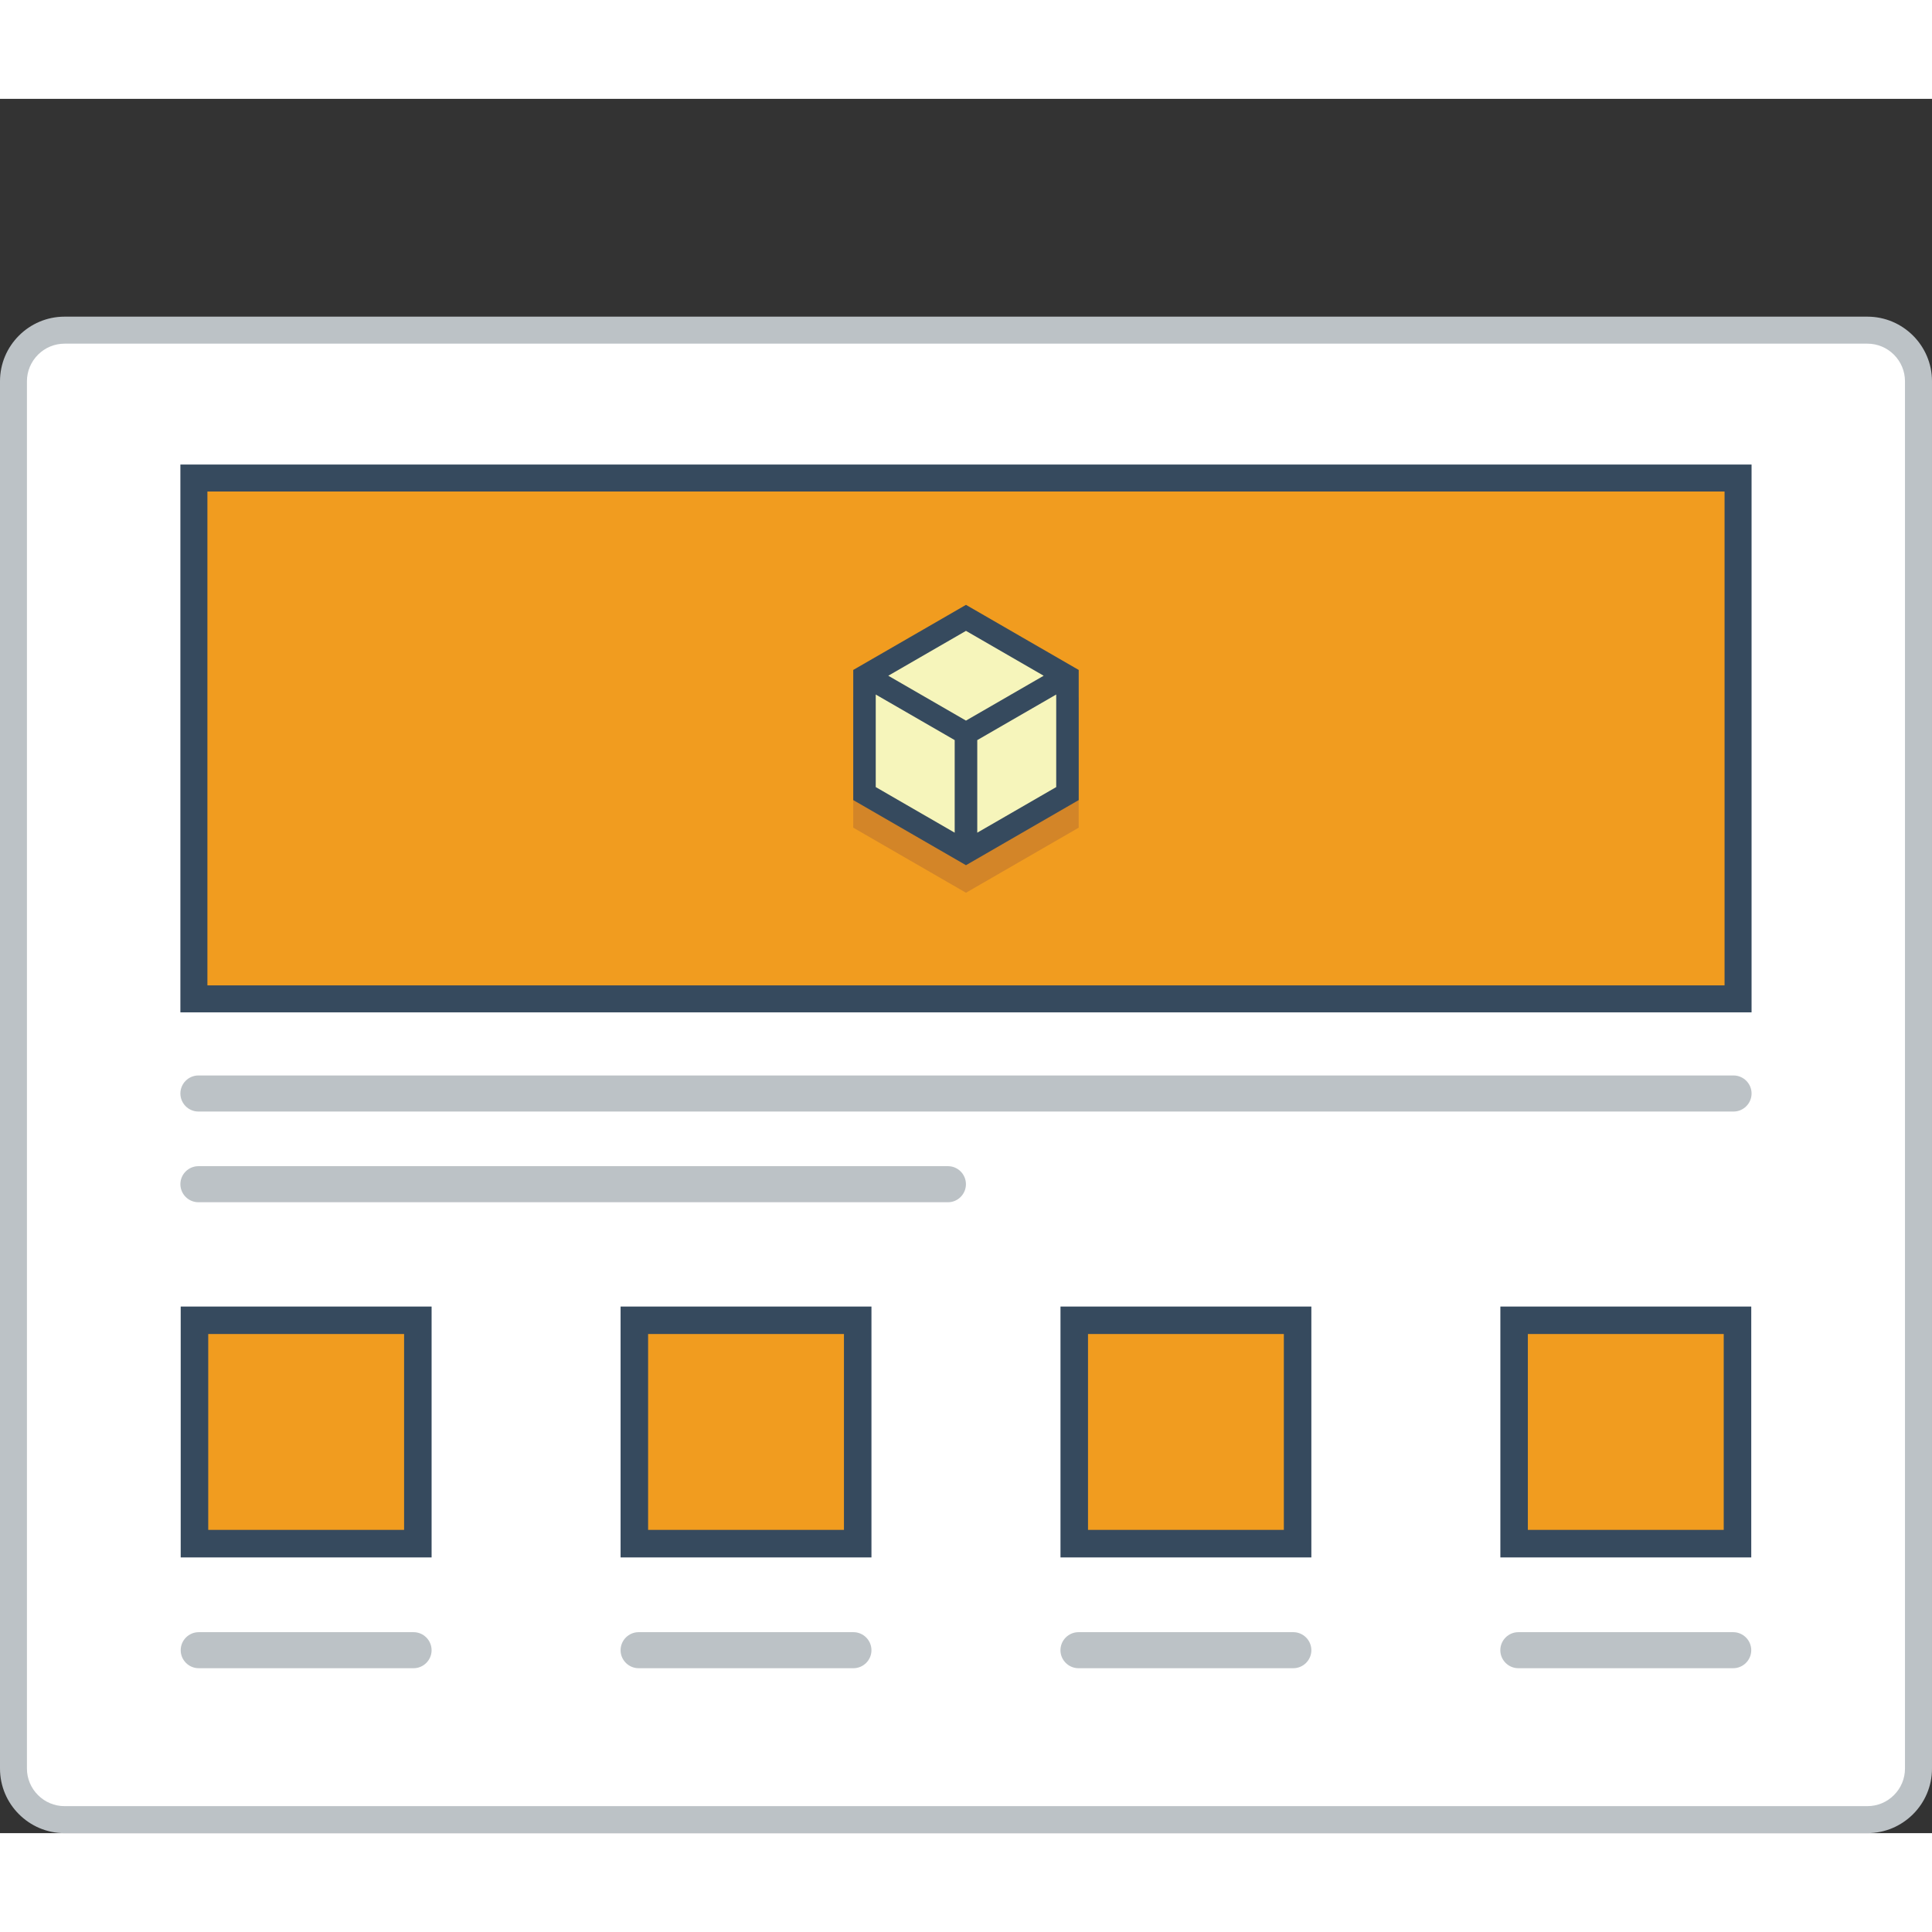 <?xml version="1.0" encoding="utf-8"?>
<!-- Generator: Adobe Illustrator 15.1.0, SVG Export Plug-In . SVG Version: 6.00 Build 0)  -->
<!DOCTYPE svg PUBLIC "-//W3C//DTD SVG 1.0//EN" "http://www.w3.org/TR/2001/REC-SVG-20010904/DTD/svg10.dtd">
<svg version="1.0" id="Layer_1" xmlns="http://www.w3.org/2000/svg" xmlns:xlink="http://www.w3.org/1999/xlink" x="0px" y="0px"
	 width="800px" height="800px" viewBox="185.393 222.133 421.015 377.933" enable-background="new 0 0 800 800" xml:space="preserve">
<rect x="185.393" y="222.133" width="421.015" height="377.933" fill="#333333" stroke="none"/>
<g>
	<!-- <path fill="#BCC2C6" d="M201.597,222.133h388.597c4.468,0,8.519,1.826,11.455,4.751v0.025c2.934,2.935,4.759,6.977,4.759,11.428
		v345.521c0,4.452-1.825,8.487-4.759,11.42v0.018c-2.937,2.95-6.987,4.769-11.455,4.769H201.597c-4.468,0-8.52-1.818-11.453-4.769
		v-0.018c-2.936-2.933-4.751-6.968-4.751-11.42V238.338c0-4.452,1.815-8.494,4.751-11.428v-0.025
		C193.077,223.959,197.129,222.133,201.597,222.133"/>
	<path fill="#EBEFF0" d="M600.521,238.338v345.521c0,6.504-4.525,10.321-10.327,10.321H201.597c-5.786,0-10.328-3.719-10.328-10.321
		V238.338c0-6.735,4.56-10.319,10.328-10.319h388.597C595.979,228.019,600.521,231.719,600.521,238.338"/> -->
	<path fill="#BCC2C6" d="M199.464,269.597h392.862c3.886,0,7.402,1.584,9.955,4.134c2.543,2.543,4.126,6.07,4.126,9.936v302.327
		c0,3.866-1.583,7.402-4.126,9.938c-2.553,2.551-6.069,4.134-9.955,4.134H199.464c-3.885,0-7.402-1.583-9.946-4.134
		c-2.552-2.535-4.125-6.071-4.125-9.938V283.667c0-3.866,1.573-7.393,4.125-9.936C192.062,271.181,195.579,269.597,199.464,269.597"
		/>
	<path fill-rule="evenodd" clip-rule="evenodd" fill="#FFFFFF" d="M199.464,275.482c-2.187,0-4.253,0.867-5.785,2.402
		c-1.543,1.541-2.416,3.617-2.416,5.784v302.327c0,2.168,0.873,4.252,2.416,5.785c1.532,1.535,3.599,2.401,5.785,2.401h392.862
		c2.186,0,4.254-0.866,5.787-2.401c1.539-1.533,2.407-3.603,2.407-5.785V283.667c0-2.183-0.868-4.243-2.407-5.784
		c-1.533-1.535-3.602-2.402-5.787-2.402H199.464z"/>
	<!-- <path fill-rule="evenodd" clip-rule="evenodd" fill="#94A4A5" d="M541.779,242.098c4.134,0,7.486,3.36,7.486,7.493
		c0,4.135-3.353,7.485-7.486,7.485c-4.135,0-7.493-3.35-7.493-7.485C534.286,245.458,537.645,242.098,541.779,242.098
		 M565.296,242.098c4.124,0,7.492,3.36,7.492,7.493c0,4.135-3.368,7.485-7.492,7.485c-4.145,0-7.495-3.35-7.495-7.485
		C557.801,245.458,561.161,242.098,565.296,242.098z M518.255,242.098c4.136,0,7.485,3.36,7.485,7.493
		c0,4.135-3.35,7.485-7.485,7.485c-4.133,0-7.485-3.35-7.485-7.485C510.77,245.458,514.122,242.098,518.255,242.098z"/> -->
	<rect x="224.702" y="301.823" fill-rule="evenodd" clip-rule="evenodd" fill="#364A5E" width="342.385" height="119.376"/>
	<rect x="230.591" y="307.701" fill="#F19C1F" width="330.611" height="107.622"/>
	<path fill-rule="evenodd" clip-rule="evenodd" fill="#BCC2C6" d="M228.637,434.953h334.517c2.166,0,3.934,1.769,3.934,3.928
		c0,2.168-1.768,3.935-3.934,3.935H228.637c-2.167,0-3.935-1.767-3.935-3.935C224.702,436.722,226.47,434.953,228.637,434.953"/>
	<path fill-rule="evenodd" clip-rule="evenodd" fill="#BCC2C6" d="M228.637,454.72H391.97c2.159,0,3.916,1.765,3.916,3.923
		c0,2.17-1.757,3.938-3.916,3.938H228.637c-2.167,0-3.935-1.769-3.935-3.938C224.702,456.484,226.47,454.72,228.637,454.72"/>
	<rect x="224.771" y="485.311" fill-rule="evenodd" clip-rule="evenodd" fill="#364A5E" width="54.674" height="54.669"/>
	<rect x="230.771" y="491.295" fill-rule="evenodd" clip-rule="evenodd" fill="#F19C1F" width="42.681" height="42.684"/>
	<rect x="320.63" y="485.311" fill-rule="evenodd" clip-rule="evenodd" fill="#364A5E" width="54.667" height="54.669"/>
	<rect x="326.625" y="491.295" fill-rule="evenodd" clip-rule="evenodd" fill="#F19C1F" width="42.679" height="42.684"/>
	<rect x="416.492" y="485.311" fill-rule="evenodd" clip-rule="evenodd" fill="#364A5E" width="54.667" height="54.669"/>
	<rect x="422.487" y="491.295" fill-rule="evenodd" clip-rule="evenodd" fill="#F19C1F" width="42.678" height="42.684"/>
	<rect x="512.348" y="485.311" fill-rule="evenodd" clip-rule="evenodd" fill="#364A5E" width="54.672" height="54.669"/>
	<rect x="518.338" y="491.295" fill-rule="evenodd" clip-rule="evenodd" fill="#F19C1F" width="42.682" height="42.684"/>
	<polygon fill="#D38528" points="395.896,338.401 408.175,345.504 420.462,352.587 420.462,366.776 420.462,380.955
		408.175,388.047 395.896,395.135 383.615,388.047 371.329,380.955 371.329,366.776 371.329,352.587 383.615,345.504 	"/>
	<polygon fill="#364A5E" points="395.896,332.399 408.175,339.492 420.462,346.585 420.462,360.765 420.462,374.943
		408.175,382.039 395.896,389.132 383.615,382.039 371.329,374.943 371.329,360.765 371.329,346.585 383.615,339.492 	"/>
	<path fill-rule="evenodd" clip-rule="evenodd" fill="#F6F5BB" d="M393.436,382.046l-7.367-4.252l-9.838-5.685v-11.345v-8.825
		l17.205,9.934V382.046z M415.559,351.939v8.825v11.345l-9.835,5.685l-7.369,4.252v-20.173L415.559,351.939z M395.896,338.067
		l9.828,5.677l7.102,4.102l-16.93,9.776l-16.932-9.776l7.104-4.102L395.896,338.067z"/>
	<path fill-rule="evenodd" clip-rule="evenodd" fill="#BCC2C6" d="M228.704,556.27h46.814c2.158,0,3.926,1.766,3.926,3.934
		c0,2.15-1.768,3.92-3.926,3.92h-46.814c-2.169,0-3.934-1.77-3.934-3.92C224.771,558.035,226.535,556.27,228.704,556.27"/>
	<path fill-rule="evenodd" clip-rule="evenodd" fill="#BCC2C6" d="M324.565,556.27h46.805c2.16,0,3.927,1.766,3.927,3.934
		c0,2.15-1.767,3.92-3.927,3.92h-46.805c-2.166,0-3.936-1.77-3.936-3.92C320.63,558.035,322.399,556.27,324.565,556.27"/>
	<path fill-rule="evenodd" clip-rule="evenodd" fill="#BCC2C6" d="M420.419,556.27h46.806c2.165,0,3.935,1.766,3.935,3.934
		c0,2.15-1.77,3.92-3.935,3.92h-46.806c-2.16,0-3.935-1.77-3.935-3.92C416.484,558.035,418.259,556.27,420.419,556.27"/>
	<path fill-rule="evenodd" clip-rule="evenodd" fill="#BCC2C6" d="M516.272,556.27h46.813c2.159,0,3.935,1.766,3.935,3.934
		c0,2.15-1.775,3.92-3.935,3.92h-46.813c-2.17,0-3.934-1.77-3.934-3.92C512.339,558.035,514.103,556.27,516.272,556.27"/>
	<!-- <path fill-rule="evenodd" clip-rule="evenodd" fill="#94A4A5" d="M459.205,244.906c-1.075-2.174-3.351-2.801-5.552-2.801
		c-2.603,0.017-5.468,1.21-5.468,4.118c0,3.168,2.666,3.935,5.552,4.268c1.866,0.209,3.267,0.75,3.267,2.084
		c0,1.534-1.573,2.118-3.249,2.118c-1.719,0-3.352-0.683-3.971-2.243l-2.217,1.15c1.043,2.584,3.26,3.475,6.145,3.475
		c3.145,0,5.928-1.357,5.928-4.5c0-3.367-2.734-4.135-5.686-4.501c-1.692-0.199-3.15-0.541-3.15-1.767
		c0-1.049,0.949-1.884,2.934-1.884c1.534,0,2.858,0.767,3.351,1.575L459.205,244.906z M437.065,256.71h2.668v-11.72h4.476v-2.418
		c-4.094,0-7.543,0-11.619,0v2.418h4.476V256.71z M427.763,253.093c-0.935,0.933-2.317,1.434-3.551,1.434
		c-3.485,0-4.835-2.435-4.859-4.777c-0.018-2.359,1.458-4.9,4.859-4.9c1.233,0,2.481,0.424,3.419,1.333l1.767-1.716
		c-1.45-1.434-3.269-2.16-5.186-2.16c-5.101,0-7.502,3.752-7.485,7.443c0.023,3.676,2.248,7.278,7.485,7.278
		c2.041,0,3.918-0.667,5.368-2.093L427.763,253.093z M409.34,242.605v8.095c0,2.418-1.25,3.893-3.449,3.893
		c-2.192,0-3.651-1.351-3.651-3.893v-8.095h-2.635v8.095c0,4.259,2.884,6.311,6.269,6.311c3.551,0,6.118-2.134,6.118-6.311v-8.095
		H409.34z M385.333,245.09h2.902c3.067,0,4.357,2.2,4.418,4.409c0.063,2.31-1.21,4.644-4.418,4.644h-2.902V245.09z M388.235,242.573
		c-1.736,0-3.803,0-5.537,0v14.138c1.734,0,3.801,0,5.537,0c4.95,0,7.118-3.618,7.068-7.194
		C395.237,246.024,393.079,242.573,388.235,242.573z M371.13,244.723c3.325,0,4.66,2.667,4.617,5.051
		c-0.034,2.317-1.292,4.819-4.617,4.819c-3.334,0-4.576-2.484-4.636-4.801C366.428,247.408,367.796,244.723,371.13,244.723z
		 M371.13,242.306c-4.886,0-7.262,3.734-7.262,7.443c0,3.709,2.302,7.278,7.262,7.278c4.959,0,7.201-3.651,7.236-7.302
		C378.414,246.041,375.99,242.306,371.13,242.306z M355.075,245.049c1.667,0,2.417,1.133,2.417,2.275
		c0,1.133-0.734,2.267-2.417,2.267h-4.061v-4.542H355.075z M360.86,256.526l-4.276-4.817c2.675-0.55,3.567-2.5,3.567-4.452
		c0-2.451-1.76-4.669-5.076-4.685c-2.244,0.016-4.485,0-6.721,0v14.138h2.66v-4.718h2.561l4.118,4.718h3.167V256.526z
		 M338.804,242.573c-2.218-0.025-4.435,0-6.652,0v14.138h2.659v-4.152h3.993C345.724,252.559,345.703,242.573,338.804,242.573z
		 M334.811,245.107h3.993c3.393,0,3.409,5.001,0,5.001h-3.993V245.107z"/> -->
</g>
</svg>
